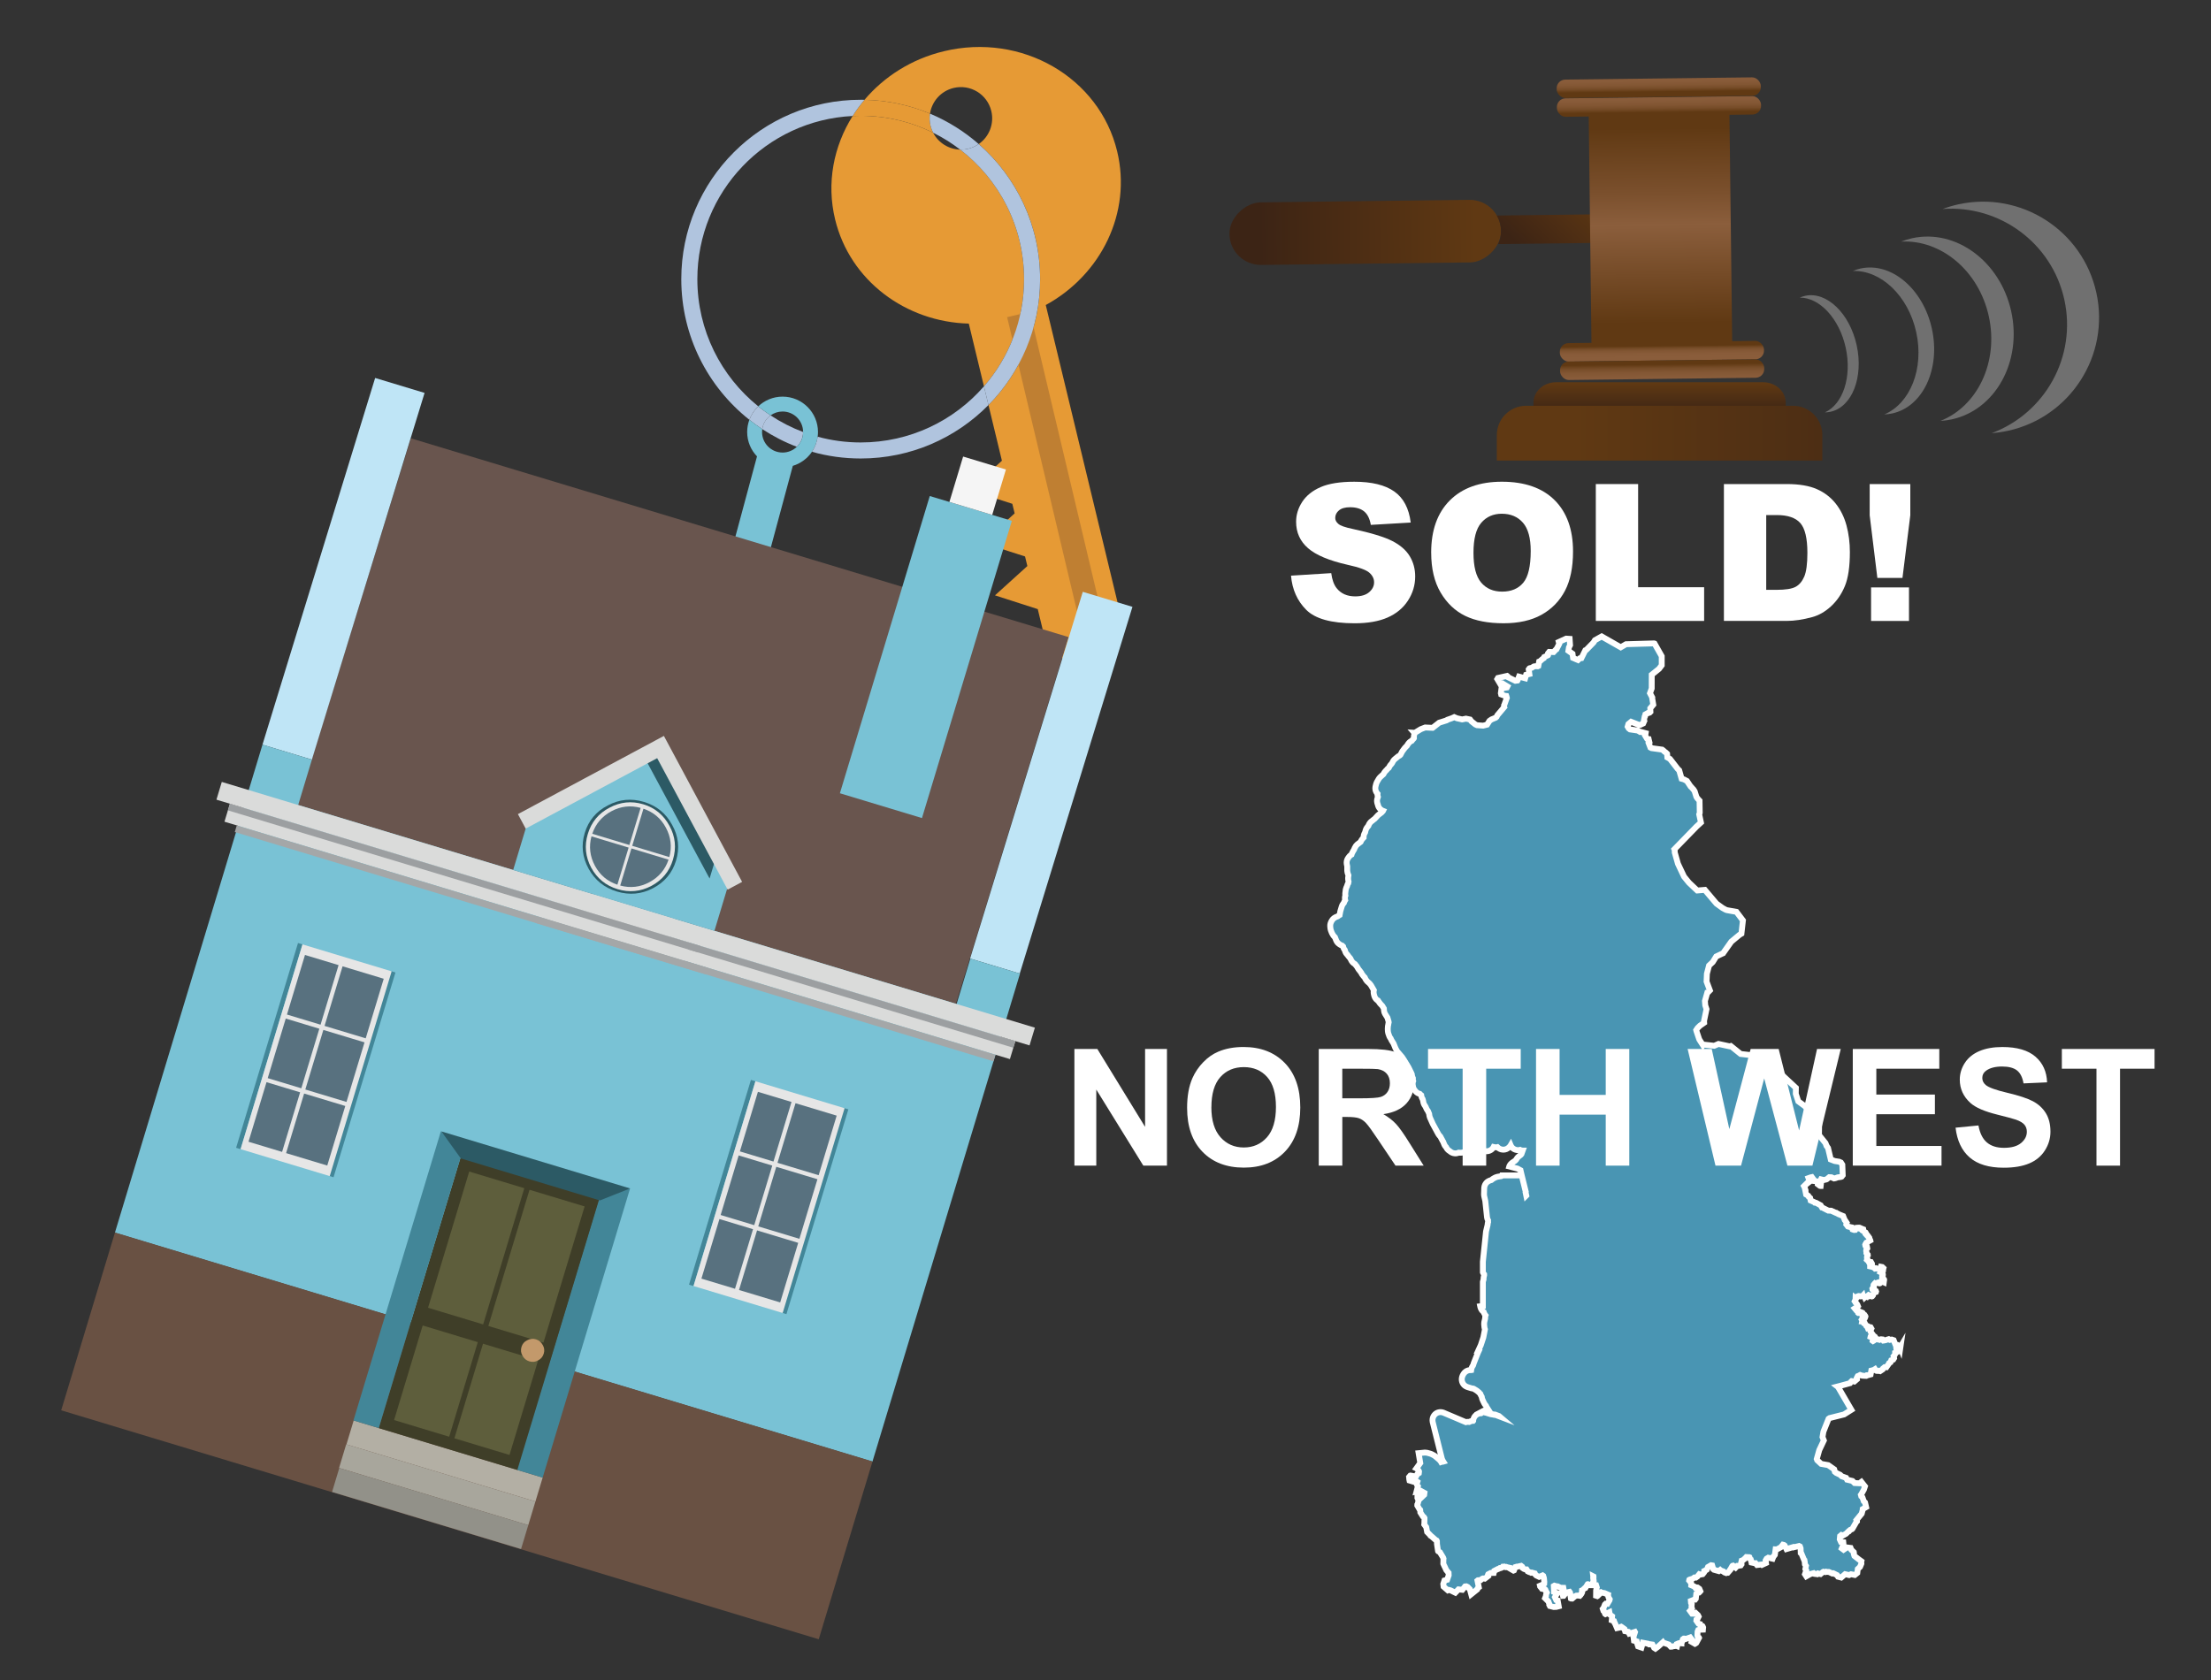 <?xml version="1.0" encoding="UTF-8"?><svg xmlns="http://www.w3.org/2000/svg" width="125" height="95" xmlns:xlink="http://www.w3.org/1999/xlink" viewBox="0 0 125 95"><rect x="0" y="0" width="125" height="95" fill="#333333" stroke="none"/><defs><style>.cls-1{fill:url(#linear-gradient-8);}.cls-1,.cls-2,.cls-3,.cls-4,.cls-5,.cls-6,.cls-7,.cls-8,.cls-9,.cls-10,.cls-11,.cls-12,.cls-13,.cls-14,.cls-15,.cls-16,.cls-17,.cls-18,.cls-19,.cls-20,.cls-21,.cls-22,.cls-23,.cls-24,.cls-25,.cls-26,.cls-27,.cls-28,.cls-29,.cls-30,.cls-31,.cls-32,.cls-33{stroke-width:0px;}.cls-1,.cls-5,.cls-17,.cls-19{fill-rule:evenodd;}.cls-2{fill:url(#linear-gradient);}.cls-3{fill:#58717f;}.cls-4{fill:#bf7f32;}.cls-5{fill:url(#linear-gradient-9);}.cls-6{fill:#3f3e28;}.cls-7{fill:url(#linear-gradient-6);}.cls-8{fill:#e6e6e6;}.cls-34{isolation:isolate;}.cls-35{fill:#4995b3;stroke:#fff;stroke-miterlimit:10;stroke-width:.332px;}.cls-9{fill:#f5f5f5;}.cls-10{fill:url(#linear-gradient-5);}.cls-11{fill:none;}.cls-12{fill:#428698;}.cls-13{fill:#a8a69c;}.cls-14,.cls-17{fill:#fff;}.cls-36{opacity:.3;}.cls-15{fill:#a4a7a8;}.cls-16{fill:#5e5e3c;}.cls-18{fill:url(#linear-gradient-7);}.cls-19{fill:url(#linear-gradient-2);}.cls-20{fill:url(#linear-gradient-3);}.cls-21{fill:#929189;}.cls-22{fill:#bfe5f6;}.cls-23{fill:#b3afa4;}.cls-24{fill:#695143;}.cls-25{fill:#2c5a65;}.cls-26{fill:#e69a35;}.cls-27{fill:#69554e;}.cls-28{fill:#dadbda;}.cls-29{fill:#b0c4de;}.cls-30{fill:url(#linear-gradient-4);}.cls-31{fill:#79c2d5;}.cls-32{fill:#9c9fa1;}.cls-33{fill:#c3996b;}</style><linearGradient id="linear-gradient" x1="-1793.702" y1="-5544.295" x2="-1793.702" y2="-5532.072" gradientTransform="translate(1870.883 5551.148)" gradientUnits="userSpaceOnUse"><stop offset="0" stop-color="#603913"/><stop offset=".791" stop-color="#442814"/><stop offset="1" stop-color="#3c2415"/></linearGradient><linearGradient id="linear-gradient-2" x1="-28.483" y1="-1106.696" x2="-28.483" y2="-1101.404" gradientTransform="translate(-662.25 822.771) rotate(44.312)" xlink:href="#linear-gradient"/><linearGradient id="linear-gradient-3" x1="-1034.91" y1="3039.74" x2="-1034.91" y2="3050.759" gradientTransform="translate(971.525 -3032.469) scale(.848 1)" gradientUnits="userSpaceOnUse"><stop offset="0" stop-color="#603913"/><stop offset=".333" stop-color="#7b502d"/><stop offset=".495" stop-color="#8b5e3c"/><stop offset="1" stop-color="#603913"/></linearGradient><linearGradient id="linear-gradient-4" x1="-1801.744" y1="-5669.312" x2="-1800.264" y2="-5669.312" gradientTransform="translate(-4714.04 1806.643) rotate(90) scale(1 .848)" gradientUnits="userSpaceOnUse"><stop offset="0" stop-color="#8b5e3c"/><stop offset=".513" stop-color="#895c3a"/><stop offset=".712" stop-color="#825633"/><stop offset=".856" stop-color="#764c28"/><stop offset=".974" stop-color="#653d17"/><stop offset="1" stop-color="#603913"/></linearGradient><linearGradient id="linear-gradient-5" x1="-1802.666" y1="-5669.312" x2="-1801.434" y2="-5669.312" gradientTransform="translate(-4714.053 1806.643) rotate(90) scale(1 .848)" xlink:href="#linear-gradient-4"/><linearGradient id="linear-gradient-6" x1="-1786.107" y1="-5669.312" x2="-1787.057" y2="-5669.312" gradientTransform="translate(-4713.874 1806.642) rotate(90) scale(1 .848)" xlink:href="#linear-gradient-4"/><linearGradient id="linear-gradient-7" x1="-1784.518" y1="-5669.312" x2="-1786.01" y2="-5669.312" gradientTransform="translate(-4713.861 1806.642) rotate(90) scale(1 .848)" xlink:href="#linear-gradient-4"/><linearGradient id="linear-gradient-8" x1="93.826" y1="23.419" x2="93.826" y2="21.643" gradientUnits="userSpaceOnUse"><stop offset="0" stop-color="#3c2415"/><stop offset="1" stop-color="#603913"/></linearGradient><linearGradient id="linear-gradient-9" x1="115.343" y1="24.494" x2="89.023" y2="24.494" xlink:href="#linear-gradient-8"/></defs><g id="area"><path class="cls-35" d="m107.438,76.194l-.022-.057-.132-.08-.113.001-.112-.273-.105-.037-.107.018-.027-.021-.037-.018-.098.028-.068.025-.127.026-.01.001-.048-.065-.082-.009-.083.031-.032-.019-.108-.002-.031-.012-.045-.064-.016-.024-.02.009-.087.16-.037.021-.021-.015.016-.127-.053-.057-.08-.034.006-.027.01-.018.117-.073-.133-.181-.004-.039-.005-.008.057-.123-.045-.078-.039-.008-.002-0-.121.047-.034-.081-.004-.032-.051-.016-.039-.077-.054-.035.003-.016-.011-.07-.02-.022-.106-.011.01-.051-.034-.059.035-.053.029-.072.064.029.042-.002.015-.008.024-.066.002-.009-.001-.003-.011-.024-.037-.052-.019-.002-.048.009-.008-.074-.006-.009-.044-.007-.014.004-.008-.061-.048-.021-.023.004-.03-.018-.025-0-.05.06-.02.002h-.009l-.017-.014-.022-.088.001-.005.018-.041-.033-.029-.057.015h-.014l-.08-.098.114-.075.029-.007.039-.042-.037-.091-.072-.099-.029-.019-.023-.04-.004-.01-.018-.024.044-.096.003-.082.012.009.023-.021.028-.008.008-.015.033-.028.013-.033.001-.001.009-.002.001-.001.043-.016h.002l.018.002.001.001.019.001.006.002.03.013.026.002.009-.006h.038l.021-.007.011.004.037-.004-.001-.006.021-.022.002.008.019.021-.001.006.062.005.006.008.021.048.016-.015.073-.025.028.011.023-.034.008-.005.002-.003.07-.059.002.001.032.009.008.018.023.036.081-.013.008.013.03.012.016-.006.014-.017h0l.028-.035.001-.029.021-.052.033-.033h0l.008-.013.032-.035.075-.028.01-.03-.008-.024-.071-.031-.008-.001-.007-.036-.056-.022-.028.005-.025-.014-.002-.024-.004-.015.022-.038.012-.014.036-.051-.006-.018.006-.028-.006-.054.004-.01.064-.079.009-.009.005.003.084-.008.002-.002.076-.037.035-.007.04.015.035.036.006-.001.042-.037.028-.012.016-.018.048-.021.035.006.052.024.013-.098-.001-.008.008-.035-.002-.011-.021-.03-.001-.001-.083-.035-.005-.005.002-.009-.002-.014.001-.096-.001-.003.011-.024.027-.029.003-.025-.004-.035-.003-.005-.007-.036-.001-.006-.084-.045.101-.109-.011-.049.027-.028.014-.06-.07-.066-.077-.015-.029.088-.004.021-.055.04-.13-.045-.045-.019-.022.008-.034.011-.007.001-.023-.025-.115-.067-.144-.033v-.001s.103-.127.103-.127v-.026l-.055-.094-.05-.004-.055.034-.033-.059v-.001s-.032-.065-.032-.065l-.044-.013-.003-.002-.005-.004-.001-.001-.002-.002.016-.041-.009-.052.001-.004-.007-.019.008-.04-.001-.001-.001-.003.001-.004-.004-.021.009-.025-.002-.01.01-.029.025-.026-.003-.027-.069-.082.007-.025-.023-.065-0-.001-.004-.058.009-.043.013-.027.039-.051-.005-.029v-.011s-.003-.007-.003-.007l-.003-.011-.006-.047-.002-.006-.083-.032-.001-.002.001-.042.009-.003.003-.015-.017-.021.001-.003.016-.018.018-.006.01-.011.008-.056.005-.005.029-.006.009-.011.157-.103.017-.001.009-.005-.003-.012-.029-.057-.022-.058-.001-.018-.04-.059-.014-.004h-.001l-.01-.004-.005-.006-.029-.058-.033-.005-.061-.069.015-.035-.027-.057-.002-.003-.01-.004-.144-.095.017-.082-.001-.006-.06-.023-.041-.009-.018-.018-.069-.029-.042.027-.065-.038-.06.005-.012.004-.003-0-.078.115-.064.006-.059-.018-.035-.013-.037-.114-.057-.011-.006.001-.006-.003-.153-.039-.084-.109.01-.021-.012-.054.014-.03-.101-.148-.009-.006-.089-.222-.263-.108-.026-.02-.036-.013-.069-.045-.001-0-.022.002-.259-.118-.164-.005-.338-.172-.017-.003-.074-.124-.257-.141-.074-.008-.037-.034-.2-.088-.029-.146-.073-.064-.004-.002-.029-.058-.121-.071-.051-.251.009-.012-.052-.159-.027-.049.159-.156.015.007.02-.019.011 0.0.123-.096-.072-.192.117-.042.071-.015.107.146.021.058-.002.017.14.017.086.023-.015.142.121.092.038.008h.003l.021-.175-.059-.096.056-.106.159.04.138-.033.027-.011.144-.118.121.006.147.066.077-.014.13-.047.177-.023.043-.015.066-.084-.023-.596-.08-.123-.096-.044-.252-.039-.225-.086-.154-.651-.086-.12v-.015s-.031-.066-.031-.066l-.025-.071-.37-.458.012-1.073-.48-.357-.165-.043-.186-.178-.351-.258-.142-.426.006-.337-.811-.753-.434-.076-.122-.154-.183-.513-.756-.455-.138.049-.042.029-.145.013-.492-.055-.558-.45-.068.018-.627-.135-.241.104-.569-.063-.075.009-.003.005-.183-.286-.021-.039-.154-.459-.013-.054.081-.121.131-.129.237-.165-.007-.103.14-.668-.071-.213-.019-.246.133-.467.02-.002.128-.131-.188-.5.019-.441.121-.463.209-.196.196-.317.383-.182.007-.002.462-.654.469-.389.105-.063.085-.749-.366-.485-.542-.096-.072-.027-.173-.095-.343-.248-.657-.777-.429.036-.469-.444-.278-.341-.345-.727-.181-.639-.003-.146-.016-.035,1.204-1.237.015-.019.281-.257-.098-.46.022-.06.008-.033-.011-.682-.043-.044-.081-.091-.054-.083-.098-.312-.065-.101-.006-.004-.144-.162-.015-.007-.207-.311-.175-.091-.126-.034-.136-.474-.083-.08-.438-.566-.149-.085-.015-.208-.07-.068-.065-.045-.069-.065-.009-.007-.065-.049-.601-.083-.063-.032-.1-.258.011-.014.032-.031-.044-.178-.085-.011-.001-.001-.114-.19.018-.046.013-.086-.303-.08-.017.006-.121-.073-.443-.065-.074-.058-.059-.1.043-.146.153-.127.453.179.053-.002.176-.083.056-.129-.018-.023.047-.242.023-.024.017-.095.132-.074.022.004.087-.03.044-.045-.009-.2.169-.203-.06-.367.004-.038-.13-.247.098-.266.002-.777.411-.332.153-.202v-.511s-.406-.718-.406-.718l-.028-.009-1.583.046-.3.175-1.079-.614-.381.214-.078.126-.406.417-.058.025-.222.445-.089.009-.105.099-.276-.119-.033-.239-.232-.166.03-.19.064-.129-.024-.355-.193-.013-.422.192.027.107-.143.274h-.001l-.177.188-.247-.01-.065.081v.104l-.002.003-.212.1-.025.066-.071.043-.145.129-.048.019-.047.253-.034.016-.129-.006-.09.015-.116.074-.118.026-.014.008-.042.057.037.262-.183.045-.055.195-.346-.093-.081.21-.007.011-.119.016-.423-.207-.015-.043-.032-.026-.513.114-.037.063.168.284.114-.04.287.175-.029.057-.304.047-.036.277.017.07.214.078.077.009.008.023.021.085-.143.397-.013.023-.006.071.013.033-.229.273-.017.019h0l-.142.17-.04.084-.033.028-.021.023-.236.098-.113.079-.138.217-.222.056-.347-.026-.093-.043-.223-.178-.076-.101-.23-.049-.212.043-.006.001-.301-.067-.144-.063-.113.052-.027.011-.249.087-.051.03-.005.007-.406.128-.372.291h-.001l-.419-.02-.174.067-.076.03-.335.204-.031-.002.006.007.021.022-.019.038-.023.08-.008.079-0.0.042.003.033-.009.02-.068.073-.021.025-.024.035-.037.017-.056.036-.053.046-.043.051-.021.028-.063.101-.091.093-.01.011-.019.022-.01.012-.114.152-.011.015-.019.03-.009.016-.084.16-.039.038-.064.037-.033.022-.183.15-.023.022-.041.044-.036.052-.028.053-.013.029-0.0 0-.049.072-.015.013-.038.042-.031.043-.015.024-.051.095h0l-.026.02-.059.054-.041.054-.021.018-.031.03-.053.063-.025.036-.034.06-.012.024-.178.162-.025.026-.043.053-.021.03-.099.17-.004.008-.014.029-.023.058-.01.032-.031.125-.006.036-.006.069.005.072.016.067.028.067.036.059.041.049-.002.014.002.075.014.071.006.016-.009.031-.001.009-.015.036-.017.064-.008.062.002.066.011.062.008.032.016.05.011.025.003.019.018.062.025.056.035.055.04.047.049.043.052.035.028.016.023.011.018.007-.004.008-.067.077-.174.134-.015.012-.027.024-.013.013-.174.187-.097.072-.033.03-.007.008-.018.011-.048.037-.044.045-.036.048-.017.026-.017.03-.014.03-.022.058-.03.031-.061.081-.027.046-.021.047-.01.027-.016.052-.007.028-.008.045-.009.021-.011.014-.033.063-.024.071-.011.07h0l0.0.066-.072.077-.025.032-.042.063-.032.072-.171.129-.015.013-.013.012-.05.052-.043.063-.014.03-.031.051-.026.065-.005.021-.015.019-.018.028-.074.134-.018.041-.02.061-.048.029-.052.044-.047.054-.023.038-.024.029-.034.056-.026.064-.016.064-.006.069.004.066.005.034.025.119-.001.232h0l.003.04.013.075.01.039.043.121-.016.117-.002.038.002.072.004.038.018.089-.007.023-.008.043-.001.014-.001.001-.035.065-.025.073-.003.018-.001.003-.004.016-.001.002-.018.032-.003.006-.019.043-.027.083-.01.045-.021.178-.002.026v.05l.002.026.004.035-.002.003-.017.066-.007.071.004.067.012.057-.002.003-.022.035-.036.071-.016.053-.024.025-.039.054-.018.03-.009.019-.008.018-.014.036-.007.019-.073.24-.003.013-.006.024-.003.013-.035.189-.011.006-.069.045-.029.023-.106.043-.038.02-.068.043-.062.057-.048.064-.022.036-.031.062-.013.03-.02.059-.012.064-.003.062.001.033.01.105.005.032.014.059.009.03.047.122.008.018.017.034.01.018.046.077.019.027.04.049.039.037.025.061.045.114.015.032.033.057.044.054.049.045.028.022.049.033.027.016.052.026.047.017.052.054.006.031.027.072.031.053.006.01.027.033.002.006.007.037.024.069.033.061.044.058.041.039.018.03.019.027.123.149.05.103.02.033.043.06.055.055.06.043.023.011.019.018.015.023.02.025.007.011.033.038.013.015.002.002.099.164.025.035.039.044.008.011.005.006.005.009.045.06 0.0 0.0.018.025.011.015.001.001.009.02.035.064.047.061.012.011.015.023.036.042.02.021.022.02.043.09.024.039.052.07.031.034.127.114.081.104.158.276-.01.05-.003.069.007.065.006.034.023.091.011.033v.001s.026.061.026.061l.037.06.043.051.053.046.049.031.001.002-.002.001.004.007.013.017.007.013.002.002.002-.001.011.015-.001.001.006.007.002.003.041.062.025.031.122.13.092.152.005.094.004.03.01.055.018.057.024.051.014.026.126.2.067.23.004.037-.011.042-.006.031-.008.059v.001l-.004.014-.005.022-.007.042-.003.022-.007.104-.001.013-0.0.025 0.0.013.005.104.004.035.013.066.009.034.054.149.012.027.025.049.033.048.008.009.034.074.007.013.013.025.008.013.103.165.107.265.024.045.011.016.012.032.039.065.024.033.263.306.111.168.039.065.223.371.155.315.024.061.004.048.018.071.012.037.025.058-.001.006-0.0.065.01.068.007.022-.004.01-.019.073-.006.071.005.075.008.033.001.02.013.067.024.068.033.06.044.057.003.003.013.02.047.053.051.043.06.037.057.024.005.002.039.01.045.047.037.029.01.066.022.069.034.067.014.019v0l.018.065.007.019.001.015.009.038.01.061.021.066.029.059.039.056h0l.034.061.006.008.041.095.015.028.031.051.018.026.023.029.007.02.059.139.012.09.007.034.018.063.012.033.149.328.004.008.007.015.004.008.305.56.017.026.034.047.02.024.042.043.072.138.021.032.008.022.024.048.035.053.06.15.015.031.033.057.043.054.014.013.001.001.033.06.019.03.014.018.025.028.052.049.062.042.003.002.001.001.028.023.056.039.064.031.065.02.071.011.068-0.0.071-.011.065-.021.016-.008.074.006h.038l.071-.006.037-.006.164-.04.044-.015.08-.038.04-.024.107-.079.025-.021.044-.044.006-.007.059.005.04-.003.035-.003.07-.017.07-.029.061-.038.057-.05.008-.009.007.022.025.063.036.061.043.052.053.048.057.037.065.029.065.018.071.009.068-.002.07-.013.064-.022.063-.033.054-.04.05-.051.04-.055.013-.026.067.015.073.004.07-.006.007-.002.024.022.008.007.048.037.066.036.067.024.074.013.071.002.075-.011.068-.021.067-.034.058-.042.029-.025.027-.027.023-.027.039-.053.003-.005.011.026.037.06.048.056.054.045.064.038.065.026.072.017.07.005.074-.007.033-.009.009.005.065.022.071.012h.007l-.072.2-.045.051-.112.087-.021.019-.038.037-.035.044-.028.045-.013.025v0s-.07.072-.07.072l-.155.104-.031.024-.054.051-.047.062-.034.066-.004.014.47.121.165.09.009.04.047.199.204.828h0l.037.149-.009.029.039.187-.001.001-.039-.187.008-.029-.228-.924h-1.122l-.017.031-.008.003-.018.011-.021.002-.178.03-.038.01-.071.025-.036.016-.098.054-.029.019-.053.04-.025.022-.085.027-.034.014-.061.031-.059.042-.049.048-.043.058-.033.061-.024.068-.013.068-.004.036-.011.347.001.031.006.058.005.03.06.261.069.653.028.263.006.034.016.064.027.064.011.019-.002.04.002.044.002.012-.011.036-.01.05-.007.078-.025.104-.058.24-.003.015-.005.03-.002.016-.046.449-.089.851-.039.376v.599l.009.023.04.066.021.024.002.045-.022.098-.005.028-.006.054-.001.029.001.034-.031.105-.008.036v1.363l-.15.017.007.034.01.036.024.065.035.064.043.055.053.05.025.017.019.058.035.067.021.033.029.037-.004.011-.013.057-.005.055-.001.029.001.019-.045.188-.006.038-.005.072 0.0.038.013.154.006.035.015.065.01.026-.09.458-.142.431-.166.364.03.006-.032.069-.002.005-.004.01-.002.005-.213.537-.004.01-.007.019-.003.01-.025.084-.002.002-.021.048-.017.022-.033.061-.015.034-.007.021-.008.03-.012.058-.003.021-.012.002-.01-.002-.08.003-.074.016-.075.03-.065.041-.06.054-.048.06-.022.034-.032.06-.014.032-.022.062-.014.068-.004.066.006.069.015.064.026.064.033.057.043.054.048.044.057.039.059.028.032.013.204.064.019.005.036.008.019.003.056.008.029.013.17.104.086.071.037.03.043.05.021.022.013.012.017.047.015.033.008.015.039.071.011.07.023.072.029.058.014.037.068.137.023.038.05.066.022.024.017.038.007.015.015.028.009.015.079.123-.032.003-.064.011-.033.008-.119.039-.038.016-.06.032.069.018.019.005.109.024.086.027.172.053.157.026.04.009.01.003.061.003.005 0.0.225.086.025.021-.223-.085-.005-0-.06-.003-.01-.003-.04-.009-.156-.026-.171-.053-.085-.027-.108-.023-.019-.006-.068-.018-.009.005-.034.023-.025.019-.027.025-.001.001h-.002l-.071.007-.073.019-.065.029-.063.042-.023.021-.03.028-.046.06-.034.064-.025.072-.012.072v.01s-.005.006-.005.006l-.049.002-.072.017-.003.001-.069.029-.018.012-.01.004-.065-.007-.072.005-.029.007-.008.001-.013.004-1.262-.535-.035-.012-.067-.016-.073-.006-.069.006-.008.002-.063.015-.064.027-.062.039-.052.046-.047.057-.036.06-.027.068-.015.069-.005.074.006.07.006.037.516,2.062.017.046.041.084.024.038-.01.003-.005-0-.08.011-.027.009h-0l-.004-.007-.024-.035-.051-.062-.029-.03-.037-.032-.184-.156-.02-.015-.039-.027-.021-.013-.11-.058-.022-.01-.043-.018-.023-.008-.172-.048-.041-.007-.079-.007-.042 0-.333.032.093.557-.217.302.036.018.063.084.005.012.023.017.02.044 0.0.011-.011.088-.086.053-.035.058-.024.046-.064.027-.002.001-.017.01-.101-.037-.144-.025-.012.003-.067.081.013.139.013.059.198.059.11-.082.134.095-.038.124.044.104.024.027-.076.296.224-.047.224.123-.014.105-.022.021.001-.005-.044.01-.046.01-.048.006-.03.018-.193.016-.002.103.065.142-.039.158-.018.054-.013.021-.002.054.13.224.033.023.002.004.007.138.146.231.046.026.043.065 0.0.026-.008.307-.002.003-.003.026.11.149.052.275.187.19.007.023.066.043.219.194.055.03.019.039.004.167.06.394.003.005.006.007.097.054.184.307.019.056-.005.025-.006.261.062.139.011.019.004.003.091.199.12.145.011.011.006.138-.089.254-.152.039-.065.197.018.153.242.21.066-.024.088.025.266.13.18-.187.218.025.156-.192.069-.006.073.036.126.131.076.28.336-.27.01-.034.034-.045.051-.041-.076-.377.029-.023.149-.009.012-.011.072-.061.046-.021.012-.003.093.015.194-.149-.011-.076.011-.023.144-.075.169-.002.029-.116.165-.086.002.001.09-.035.059-.041h.059l.076-.036.033-.041.083-.005.037.026.05.009.038-.013.056.02.123.027.004.036.212.122.028-.012.074-.186.076-.023.021.004.232-.051.061.048.024.074.082.055.067.021.071.003.065.106.028.012.002.002.06.03.001.001.08.024.026.015 0.0 0h0l.043-.01.166.046.007.015.023.052.052.051.161.077.197-.082.034.024.039.123.022.221-.006.101-.071.043-.167.073.007.03.002.013.095.114.01.015.128.024.014-.005.004 0.0.009.002.025.025.011.007.006.012.002.004.003.016-.001.003.013.038.053.076.006.013-.02.034-.026.108-.001.018-.001.029-.051.126.187.187.051.136-.002.051.037.071.218.055.146-.006.004-.001.13-.034-.059-.331-.082-.025-.072-.16.122-.202.004-.022-.174-.067-.015-.338.035-.02.18.05.016-.005.148.073.159.004.013.071-.035.141-.049.038.05.204.036-.002.145-.193.033-.002.011.003.145-.033.03.042.049.333.009.004.064.002.145-.122.003-.004.087-.042.119-.002.073.013.018-.021.028-.024.028-.056.024-.018.036-.073-.011-.102.001-.006.021-.006.171-.158.015.001.119-.193.006-.002h.002l.05.018.046.027.05.007.093-.023.005-.004.071-.206.003-.003-.002-.055-.016-.115.007-.073-.002-.016.012.006.004.044-.008.073.017.116.002.055-.003.002-.072.208.211.004.037.113-.019.043v.006s.01.078.01.078l-.028.048-.004.301.069.023.013-.008.212-.204.029.016.151.022.206.09-.004.026.026.121.07.115-.012.055-.118.2-.094-.006-.05.049-.074.191-.044.053.033.1.028.014.072.168.019.013.222-.105.024.131.129.094-.019.228.127.045.033.104.018.018.119.277.176-.036.038-.035.021-.007.016.01.016.01.155.111.035.121.178.036.058.105.316-.099.007.013-.086.266.006.021.023.195.152.041.009.057.072.225.189.065.078-.272.3.057.053.037.021 0.0.044-.009.124.018.097.185.073.047.14-.104.281-.254.01.014.322.111.11.117.015-.003.04.009.034-.008.101-.027.026.003.107-.017.039.016.013-.051-.007-.075.078-.034.035-.006.005-.002.12.01 0-.001.003-.009.009-.008.07-.212.055-.04.016-.001.05.009.027.021.265-.093.101.132-.024.116.194.112.026-.014.048-.034.155-.289-.003-.007-.061-.034-.027-.091.01-.218.019-.052.017-.039.048-.016.218-.007.011-.122-.028-.067-.006-.008-.112-.02-.024-.092-.031-.006-.003-.002-.028-.005-.027-.012-.07-.096-.034-.053-.019-.025.006-.054.05-.027.074-.148-.04-.08-.135-.127-.021.01-.046.036-.13-.003-.117-.161.098-.111.012-.019-.01-.032-.016-.078.012-.135-.015-.02-.023-.052-.01-.112.197-.079.042.002.04-.05.029-.279.052-.041.053-.02.048-.007.066-.065.01-.013-.056-.132-.105-.077-.04-.006-.081.021-.026-.038-.057-.042-.001-.002-.151-.062.002-.1-.028-.057-.09-.109.008-.04.017-.012.174-.05.098-.07.084.006.093-.068.001-.002.099-.123.071.021.117-.021.074-.088.011-.021.012-.018-.004-.029-0-.027.14-.07.014-.026.054-.125.002-.001h0l.172-.101.064.011.063.213.057.029.005.01.248.07.078-.062.018.017.164.063.011.018.056.04.09.033.025-.011.002-.002.063-.002.138-.156.001-.021.042-.043.003-.03.075-.133.013-.013.027-.007.145.113.095-.1h.027l.003.002.166-.029.037-.055.007-.009-.003-.095-.011-.019.022-.092.067-.023.092-.07.021-.025.016-.004.068-.081.173.009.004.002.021.072.043.054.011.006.039.168.231.046.004-.001.077.095.238-.028h0l.029-.003.022.019.03-.014h0l.189-.086-.019-.151.057-.098.088-.053.248.057.05-.129.017-.011.06-.077.043-.312.068.004.231-.125.112-.142.059.014.043.03.1.203.383-.113.017.015.314-.076.049.026.037.105.008.263.034.023.157.376.018.013.019.111.008.117.061.092-.035.175.05.085-.074.209.077.118.203-.113.004-.009.211-.055.051.041.147.018.045-.043.141.034.144-.119.024-.011.107.019.04-.019.024.008.136.004.186.086.037-.013.02-.002.216.106.059.092.179.046.22-.19.225.052.108-.048.213.041.143-.113.027-.224.127-.119.077-.184-.007-.091.009-.045-.155-.112-.24-.187-.033-.105.007-.051-.01-.061-.14-.132-.041-.106-.207-.028-.19.131-.1-.074.096-.229-.012-.124-.132-.016-.067-.146.018-.183.072-.061.08.031.182-.1.157-.151.021-.002.002-0.0.058-.067.1-.041.026-.024.219-.381.038-.039v-.002s-.029-.07-.029-.07l.296-.362.059-.223 0-.034.191-.111-.061-.262-.072-.073-.074-.215-.047-.045-.02-.017-.022-.083.032-.045.138-.256.001-.001.058-.176-.202-.255-.108.079-.275-.013-.121-.118-.304-.072-.054-.104-.248-.088-.091-.086-.221-.106-.078-.064-.034-.136-.342-.24-.397-.07-.224-.209-.025-.067.143-.506.258-.544-.076-.192.052-.304.291-.728.057-.04.818-.206.414-.261-.748-1.282-.031-.031-.005-.004.182-.047.176-.048h0l.103-.028h0l.086-.024h0l.059-.016h0l.104-.029.059-.084.035-.032.146.026.149-.128-.011-.071.055-.107.066-.027.037-.013.021-.019.014-.007.113.039.105.008.117.004.039-.033.041.003h0l.175-.051.03-.161.004-.022h0l.006-.035.101-.024.056-.024.052-.033.052.078.021.014.021.006.101.005.038-.014.056.021.144-.097.015-.045.092-.077.1.003.166-.233.003-.011.068-.039.04-.111.111-.039.051-.082-.01-.062-.016-.048.058-.069.019-.036.007-.045 0-.043.095-.033.004-.002-.022-.155.17-.052.054-.09Z"/></g><g id="house_hammer"><path class="cls-26" d="m52.756,7.505c-.064-.124-.114-.257-.148-.398-.056-.23-.063-.461-.029-.681-1.143-.479-2.393-.755-3.703-.782-.246.291-.47.597-.671.916.151-.007.303-.011.456-.011,1.471,0,2.862.344,4.096.956Z"/><path class="cls-29" d="m48.66,5.641c-5.602,0-10.143,4.541-10.143,10.143,0,3.224,1.504,6.096,3.849,7.954.107-.292.281-.551.502-.761-2.1-1.693-3.443-4.286-3.443-7.193,0-4.948,3.891-8.987,8.78-9.225.201-.319.425-.625.671-.916-.071-.002-.143-.003-.215-.003Z"/><path class="cls-26" d="m59.12,17.25c3.129-1.708,4.876-5.223,4.039-8.694-1.011-4.187-5.4-6.72-9.803-5.657-1.83.442-3.373,1.435-4.481,2.745,1.311.027,2.56.303,3.703.782.105-.688.614-1.278,1.333-1.452.949-.229,1.904.355,2.133,1.304.176.73-.129,1.464-.711,1.867,2.127,1.859,3.471,4.592,3.471,7.639,0,2.775-1.115,5.289-2.92,7.12l.76,3.149-.695.629-1.136,1.029,1.459.469.96.309.131.542-.695.629-1.136,1.029,1.459.469.96.309.131.542-.695.629-1.136,1.029,1.459.469.96.309.488,2.021,2.888,2.433,1.461-3.483-4.385-18.168Z"/><path class="cls-26" d="m54.285,8.46c-.643-.014-1.233-.382-1.529-.955-1.234-.612-2.625-.956-4.096-.956-.153,0-.305.004-.456.011-1.074,1.706-1.489,3.784-.991,5.845.838,3.47,3.996,5.802,7.559,5.894l.856,3.547c1.413-1.622,2.268-3.742,2.268-6.062,0-2.984-1.415-5.636-3.61-7.325Z"/><path class="cls-11" d="m44.243,23.27c-.253,0-.487.081-.678.219.572.379,1.188.695,1.839.941-0-.641-.52-1.16-1.161-1.16Z"/><path class="cls-11" d="m46.244,24.43c0,.09-.006.179-.018.266.775.211,1.591.325,2.433.325,5.101,0,9.236-4.135,9.236-9.236s-4.135-9.236-9.236-9.236-9.236,4.135-9.236,9.236c0,2.907,1.344,5.5,3.443,7.193.359-.34.843-.549,1.376-.549,1.105,0,2.001.896,2.001,2.001Z"/><path class="cls-29" d="m43.094,24.265c.609.4,1.263.737,1.954 1.0.219-.211.355-.507.355-.835,0-0,0-.001,0-.001-.651-.245-1.267-.562-1.839-.941-.25.18-.425.458-.47.777Z"/><path class="cls-29" d="m43.565,23.489c-.241-.16-.473-.33-.698-.511-.221.21-.395.469-.502.761.235.186.478.362.73.527.045-.319.221-.597.47-.777Z"/><path class="cls-31" d="m44.243,22.429c-.533,0-1.017.209-1.376.549.224.181.457.351.698.511.191-.138.425-.219.678-.219.641,0,1.16.519,1.161,1.16v.001c0,.328-.136.624-.355.835-.209.201-.492.325-.805.325-.641,0-1.161-.52-1.161-1.161,0-.056.004-.111.012-.165-.251-.165-.495-.341-.73-.527-.079.216-.123.449-.123.692,0,.535.213,1.019.556,1.378l-1.553,5.767,2.022.541,1.555-5.773c.446-.135.827-.417,1.081-.794.169-.25.282-.54.324-.853.011-.087.018-.175.018-.266,0-1.105-.896-2.001-2.001-2.001Z"/><path class="cls-4" d="m61.932,35.301l-.358.085c-.256.061-.513-.098-.574-.354l-4.062-17.098,1.286-.305,4.062,17.098c.061.256-.098.513-.354.574Z"/><path class="cls-11" d="m56.043,6.278c-.229-.949-1.184-1.532-2.133-1.304-.719.173-1.227.763-1.333,1.452,1.012.424,1.94,1.008,2.754,1.719.582-.404.887-1.137.711-1.867Z"/><path class="cls-11" d="m54.285,8.46c-.475-.366-.987-.686-1.529-.955.296.573.886.94,1.529.955Z"/><path class="cls-29" d="m52.607,7.107c.034.141.085.274.148.398.542.269,1.054.589,1.529.955.15.003.302-.012.455-.049.219-.053.418-.145.592-.266-.814-.712-1.742-1.295-2.754-1.719-.034.221-.026.451.029.681Z"/><path class="cls-29" d="m48.66,25.02c-.842,0-1.658-.113-2.433-.325-.042.313-.155.603-.323.853.877.247,1.801.379,2.757.379,2.827,0,5.384-1.157,7.223-3.023l-.256-1.058c-1.693,1.945-4.187,3.174-6.968,3.174Z"/><path class="cls-29" d="m55.332,8.145c-.174.121-.373.213-.592.266-.152.037-.305.052-.455.049,2.195,1.688,3.61,4.341,3.61,7.325,0,2.32-.856,4.44-2.268,6.062l.256,1.058c1.805-1.831,2.92-4.346,2.92-7.12,0-3.047-1.344-5.78-3.471-7.639Z"/><g id="Symbol_9_0_Layer2_0_MEMBER_8_MEMBER_0_FILL"><path class="cls-27" d="m23.228,24.785l-6.411,20.725,37.225,11.253,6.371-20.737-37.185-11.241Z"/></g><g id="Symbol_9_0_Layer2_0_MEMBER_8_MEMBER_1_FILL"><path class="cls-22" d="m24.004,22.218l-2.795-.845-6.371,20.737,2.795.845,6.371-20.737Z"/></g><g id="Symbol_9_0_Layer2_0_MEMBER_8_MEMBER_2_FILL"><path class="cls-22" d="m61.216,33.466l-6.371,20.737,2.808.849,6.371-20.737-2.808-.849Z"/></g><g id="Symbol_9_0_Layer2_0_MEMBER_8_MEMBER_3_FILL"><path class="cls-31" d="m57.667,55.056l-2.808-.849-.776,2.567-37.225-11.253.776-2.567-2.795-.845-8.343,27.598,42.828,12.946,8.343-27.598Z"/></g><g id="Symbol_9_0_Layer2_0_MEMBER_8_MEMBER_4_FILL"><path class="cls-24" d="m6.5,69.695l-3.04,10.055,42.828,12.946,3.04-10.055-42.828-12.946Z"/></g><g id="Symbol_9_0_Layer2_0_MEMBER_8_MEMBER_5_FILL"><path class="cls-31" d="m52.124,46.26l5.081-16.808-4.64-1.403-5.081,16.808,4.64,1.403Z"/></g><g id="Symbol_9_0_Layer2_0_MEMBER_8_MEMBER_6_FILL"><path class="cls-9" d="m56.871,26.549l-2.42-.732-.776,2.567,2.42.732.776-2.567Z"/></g><g id="Symbol_9_0_Layer2_0_MEMBER_8_MEMBER_7_MEMBER_0_FILL"><path class="cls-12" d="m47.962,62.732l-.254-.077-3.5,11.579.254.077,3.5-11.579Z"/></g><g id="Symbol_9_0_Layer2_0_MEMBER_8_MEMBER_7_MEMBER_1_FILL"><path class="cls-12" d="m42.708,61.143l-.254-.077-3.5,11.579.254.077,3.5-11.579Z"/></g><g id="Symbol_9_0_Layer2_0_MEMBER_8_MEMBER_7_MEMBER_2_FILL"><path class="cls-8" d="m42.708,61.143l-3.5,11.579,5.041,1.524,3.5-11.579-5.041-1.524Z"/></g><g id="Symbol_9_0_Layer2_0_MEMBER_8_MEMBER_7_MEMBER_3_FILL"><path class="cls-3" d="m42.8,69.577l-1.019,3.369,2.327.703,1.019-3.369-2.327-.703m3.483-3.121l1.019-3.369-2.327-.703-1.019,3.369,2.327.703m-.069.227l-2.327-.703-1.019,3.369,2.327.703,1.019-3.369m-4.453-1.346l-1.019,3.369,1.899.574,1.019-3.369-1.899-.574m-1.087,3.597l-1.019,3.369,1.899.574,1.019-3.369-1.899-.574m2.175-7.194l-1.019,3.369,1.899.574,1.019-3.369-1.899-.574Z"/></g><g id="Symbol_9_0_Layer2_0_MEMBER_8_MEMBER_8_MEMBER_0_FILL"><path class="cls-12" d="m22.357,54.992l-.254-.077-3.5,11.579.254.077,3.5-11.579Z"/></g><g id="Symbol_9_0_Layer2_0_MEMBER_8_MEMBER_8_MEMBER_1_FILL"><path class="cls-12" d="m17.102,53.403l-.254-.077-3.5,11.579.254.077,3.5-11.579Z"/></g><g id="Symbol_9_0_Layer2_0_MEMBER_8_MEMBER_8_MEMBER_2_FILL"><path class="cls-8" d="m18.642,66.506l3.5-11.579-5.041-1.524-3.5,11.579,5.041,1.524Z"/></g><g id="Symbol_9_0_Layer2_0_MEMBER_8_MEMBER_8_MEMBER_3_FILL"><path class="cls-3" d="m15.068,61.194l-1.019,3.369,1.899.574,1.019-3.369-1.899-.574m4.453,1.346l-2.327-.703-1.019,3.369,2.327.703,1.019-3.369m-1.398-4.596l1.019-3.369-1.899-.574-1.019,3.369,1.899.574m-.069.227l-1.899-.574-1.019,3.369,1.899.574,1.019-3.369m2.554.772l-2.327-.703-1.019,3.369,2.327.703,1.019-3.369m1.087-3.597l-2.327-.703-1.019,3.369,2.327.703,1.019-3.369Z"/></g><g id="Symbol_9_0_Layer2_0_MEMBER_8_MEMBER_9_FILL"><path class="cls-23" d="m30.271,84.906l.408-1.351-10.684-3.229-.408,1.351,10.684,3.229Z"/></g><g id="Symbol_9_0_Layer2_0_MEMBER_8_MEMBER_10_FILL"><path class="cls-13" d="m29.866,86.243l.404-1.337-10.697-3.234-.404,1.337,10.697,3.234Z"/></g><g id="Symbol_9_0_Layer2_0_MEMBER_8_MEMBER_11_FILL"><path class="cls-21" d="m29.458,87.594l.408-1.351-10.684-3.229-.408,1.351,10.684,3.229Z"/></g><g id="Symbol_9_0_Layer2_0_MEMBER_8_MEMBER_12_MEMBER_0_FILL"><path class="cls-6" d="m34.008,67.474l-7.862-2.377-4.733,15.658,7.862,2.377,4.733-15.658Z"/></g><g id="Symbol_9_0_Layer2_0_MEMBER_8_MEMBER_12_MEMBER_1_MEMBER_0_FILL"><path class="cls-16" d="m27.315,74.892l2.328-7.702-3.115-.942-2.328,7.702,3.115.942Z"/></g><g id="Symbol_9_0_Layer2_0_MEMBER_8_MEMBER_12_MEMBER_1_MEMBER_1_FILL"><path class="cls-16" d="m29.937,67.279l-2.328,7.702,3.115.942,2.328-7.702-3.115-.942Z"/></g><g id="Symbol_9_0_Layer2_0_MEMBER_8_MEMBER_12_MEMBER_2_MEMBER_0_FILL"><path class="cls-16" d="m25.395,81.243l1.617-5.348-3.115-.942-1.617,5.348,3.115.942Z"/></g><g id="Symbol_9_0_Layer2_0_MEMBER_8_MEMBER_12_MEMBER_2_MEMBER_1_FILL"><path class="cls-16" d="m28.805,82.274l1.617-5.348-3.115-.942-1.617,5.348,3.115.942Z"/></g><g id="Symbol_9_0_Layer2_0_MEMBER_8_MEMBER_13_FILL"><path class="cls-33" d="m30.742,76.541c.051-.169.032-.331-.058-.484-.087-.163-.215-.269-.385-.321s-.335-.033-.498.054c-.16.078-.265.202-.317.371-.054.178-.036.344.054.498.087.163.215.269.385.321.178.054.344.036.498-.054.16-.078.267-.206.321-.385Z"/></g><g id="Symbol_9_0_Layer2_0_MEMBER_8_MEMBER_14_FILL"><path class="cls-12" d="m26.146,65.097l-1.22-1.128-4.943,16.353,1.431.432,4.733-15.658Z"/></g><g id="Symbol_9_0_Layer2_0_MEMBER_8_MEMBER_15_FILL"><path class="cls-12" d="m35.622,67.203l-1.641.263-4.733,15.658,1.431.432,4.943-16.353Z"/></g><g id="Symbol_9_0_Layer2_0_MEMBER_8_MEMBER_16_FILL"><path class="cls-25" d="m24.952,63.977l1.099,1.529,7.862,2.377,1.709-.68-10.67-3.225Z"/></g><g id="Symbol_9_0_Layer2_0_MEMBER_8_MEMBER_17_MEMBER_0_FILL"><path class="cls-28" d="m31.169,50.943l-.307,1.016,26.234,7.93.307-1.016-26.234-7.93Z"/></g><g id="Symbol_9_0_Layer2_0_MEMBER_8_MEMBER_17_MEMBER_1_FILL"><path class="cls-28" d="m33.544,50.566l-.303,1.003,24.964,7.546.303-1.003-24.964-7.546Z"/></g><g id="Symbol_9_0_Layer2_0_MEMBER_8_MEMBER_17_MEMBER_2_FILL"><path class="cls-15" d="m30.394,51.817l-.113.374,25.887,7.825.113-.374-25.887-7.825Z"/></g><g id="Symbol_9_0_Layer2_0_MEMBER_8_MEMBER_17_MEMBER_3_FILL"><path class="cls-32" d="m31.45,51.028l-.113.374,25.953,7.846.113-.374-25.953-7.846Z"/></g><g id="Symbol_9_0_Layer2_0_MEMBER_8_MEMBER_17_MEMBER_4_FILL"><path class="cls-28" d="m38.697,54.327l.307-1.016-26.007-7.862-.307,1.016,26.007,7.862Z"/></g><g id="Symbol_9_0_Layer2_0_MEMBER_8_MEMBER_17_MEMBER_5_FILL"><path class="cls-28" d="m37.788,52.943l.303-1.003-25.552-7.724-.303,1.003,25.552,7.724Z"/></g><g id="Symbol_9_0_Layer2_0_MEMBER_8_MEMBER_17_MEMBER_6_FILL"><path class="cls-15" d="m39.908,55.102l.113-.374-26.635-8.052-.113.374,26.635,8.052Z"/></g><g id="Symbol_9_0_Layer2_0_MEMBER_8_MEMBER_17_MEMBER_7_FILL"><path class="cls-32" d="m39.466,53.859l.113-.374-26.582-8.035-.113.374,26.582,8.035Z"/></g><g id="Symbol_9_0_Layer2_0_MEMBER_8_MEMBER_18_FILL"><path class="cls-31" d="m37.446,41.91l-7.561,4.398-.873,2.888,11.379,3.44.873-2.888-3.818-7.838Z"/></g><g id="Symbol_9_0_Layer2_0_MEMBER_8_MEMBER_19_FILL"><path class="cls-25" d="m37.261,42.277l-.749.693,3.605,6.708.4-1.324-3.256-6.077Z"/></g><g id="Symbol_9_0_Layer2_0_MEMBER_8_MEMBER_20_FILL"><path class="cls-28" d="m29.719,46.856l7.435-3.984,3.984,7.435.818-.439-4.422-8.254-8.254,4.422.439.818Z"/></g><g id="Symbol_9_0_Layer2_0_MEMBER_8_MEMBER_21_MEMBER_0_FILL"><path class="cls-25" d="m36.407,45.346c-.713-.216-1.395-.149-2.045.199-.656.337-1.091.857-1.304,1.561-.21.695-.137,1.369.221,2.022.351.641.883,1.07,1.596,1.285s1.393.154,2.041-.186c.659-.346,1.094-.866,1.304-1.561.213-.704.139-1.378-.221-2.022-.348-.65-.879-1.083-1.592-1.298Z"/></g><g id="Symbol_9_0_Layer2_0_MEMBER_8_MEMBER_21_MEMBER_1_FILL"><path class="cls-8" d="m36.366,45.48c-.66-.199-1.297-.134-1.912.195-.613.321-1.02.815-1.222,1.484-.199.66-.134,1.297.195,1.912.332.606.828,1.009,1.488,1.209.66.199,1.296.139,1.908-.182.615-.33,1.023-.824,1.222-1.484.202-.669.137-1.306-.195-1.912-.33-.615-.824-1.023-1.484-1.222Z"/></g><g id="Symbol_9_0_Layer2_0_MEMBER_8_MEMBER_21_MEMBER_2_MEMBER_0_FILL"><path class="cls-3" d="m35.538,47.929l-2.099-.635c-.155.576-.089,1.131.197,1.665.28.522.702.879,1.268,1.069l.635-2.099Z"/></g><g id="Symbol_9_0_Layer2_0_MEMBER_8_MEMBER_21_MEMBER_2_MEMBER_1_FILL"><path class="cls-3" d="m35.583,47.782l.635-2.099c-.576-.155-1.125-.092-1.647.188-.534.286-.896.712-1.086,1.277l2.099.635Z"/></g><g id="Symbol_9_0_Layer2_0_MEMBER_8_MEMBER_21_MEMBER_2_MEMBER_2_FILL"><path class="cls-3" d="m37.798,48.612l-2.099-.635-.635,2.099c.576.155,1.125.092,1.647-.188.534-.286.896-.712,1.086-1.277Z"/></g><g id="Symbol_9_0_Layer2_0_MEMBER_8_MEMBER_21_MEMBER_2_MEMBER_3_FILL"><path class="cls-3" d="m36.378,45.731l-.635,2.099,2.099.635c.155-.576.089-1.131-.197-1.665-.28-.522-.702-.879-1.268-1.069Z"/></g><rect class="cls-2" x="75.416" y="5.463" width="3.538" height="15.355" rx="1.769" ry="1.769" transform="translate(89.398 -64.196) rotate(89.312)"/><path class="cls-19" d="m92.753,13.244l-.008-.692c-.003-.254-.213-.459-.467-.456l-7.655.092c.148.254.235.548.238.861h0c.003.268-.056.523-.162.753l7.597-.091c.254-.003.459-.213.456-.467Z"/><rect class="cls-20" x="89.897" y="6.019" width="7.956" height="13.842" rx=".434" ry=".434" transform="translate(-.149 1.128) rotate(-.688)"/><rect class="cls-30" x="88.02" y="5.498" width="11.543" height="1.043" rx=".491" ry=".491" transform="translate(-.066 1.126) rotate(-.688)"/><rect class="cls-10" x="88.007" y="4.438" width="11.543" height="1.043" rx=".491" ry=".491" transform="translate(-.053 1.126) rotate(-.688)"/><rect class="cls-7" x="88.186" y="19.34" width="11.543" height="1.043" rx=".491" ry=".491" transform="translate(-.232 1.129) rotate(-.688)"/><rect class="cls-18" x="88.199" y="20.383" width="11.543" height="1.043" rx=".491" ry=".491" transform="translate(-.244 1.129) rotate(-.688)"/><path class="cls-1" d="m100.956,23.774v-1.008c0-.634-.576-1.152-1.279-1.152h-11.702c-.704,0-1.279.518-1.279,1.152v1.008h14.26Z"/><path class="cls-5" d="m103.027,26.042v-1.445c0-.908-.743-1.651-1.651-1.651h-15.101c-.908,0-1.651.743-1.651,1.651v1.445h18.403Z"/><g class="cls-36"><path class="cls-17" d="m110.714,11.556c-.307.067-.604.156-.89.263,3.204-.241,6.179,1.904,6.886,5.132s-1.098,6.421-4.109,7.542c.305-.023.612-.066.919-.133,3.536-.775,5.774-4.269,4.999-7.805-.775-3.536-4.269-5.774-7.805-4.999Z"/><path class="cls-17" d="m108.102,13.471c-.215.047-.422.112-.622.191,2.252-.125,4.393,1.644,4.959,4.226.566,2.583-.639,5.085-2.737,5.913.214-.012.429-.04.645-.087,2.475-.542,3.979-3.275,3.359-6.104-.62-2.829-3.129-4.682-5.604-4.139Z"/><path class="cls-17" d="m105.187,15.183c-.15.033-.295.08-.434.139,1.584-.052,3.13,1.399,3.583,3.466.453,2.066-.344,4.031-1.805,4.646.151-.005.302-.023.452-.056,1.732-.38,2.735-2.522,2.239-4.785-.496-2.263-2.303-3.789-4.035-3.41Z"/><path class="cls-17" d="m102.054,16.729c-.105.023-.206.058-.303.101,1.115-.009,2.235,1.178,2.597,2.831.362,1.653-.158,3.199-1.175,3.658.106-.001.212-.012.318-.035,1.213-.266,1.874-1.949,1.478-3.759s-1.702-3.062-2.914-2.797Z"/></g><path class="cls-14" d="m72.987,32.552l2.275-.143c.049.369.149.651.301.845.246.314.599.47,1.056.47.342,0,.605-.08.79-.24.185-.16.276-.346.276-.557,0-.201-.088-.381-.264-.539s-.584-.308-1.225-.448c-1.049-.236-1.797-.55-2.244-.94-.45-.391-.676-.889-.676-1.494,0-.398.115-.773.346-1.127s.577-.632,1.04-.834,1.098-.304,1.903-.304c.989,0,1.743.185,2.263.552.519.368.828.953.927,1.756l-2.255.132c-.06-.349-.185-.602-.377-.761-.192-.158-.457-.237-.795-.237-.278,0-.487.059-.628.177-.142.118-.212.262-.212.431,0,.123.059.233.175.332.112.102.38.197.803.285,1.045.226,1.794.453,2.246.684s.781.517.987.858c.206.341.309.724.309,1.145,0,.496-.138.954-.412,1.373s-.658.736-1.15.952c-.493.217-1.114.325-1.864.325-1.316,0-2.228-.254-2.734-.761s-.794-1.15-.86-1.932Z"/><path class="cls-14" d="m80.912,31.247c0-1.263.352-2.247,1.056-2.951.704-.703,1.685-1.056,2.94-1.056,1.288,0,2.281.346,2.978,1.037.697.692,1.046,1.661,1.046,2.907,0,.904-.152,1.645-.457,2.225s-.744,1.029-1.319,1.352c-.576.322-1.293.483-2.151.483-.873,0-1.596-.139-2.168-.417-.571-.278-1.035-.718-1.391-1.32-.355-.602-.533-1.355-.533-2.26Zm2.392.011c0,.781.144,1.343.435,1.685.29.341.685.512,1.185.512.515,0,.912-.167,1.193-.501.282-.335.423-.935.423-1.801,0-.729-.147-1.261-.441-1.597s-.692-.505-1.195-.505c-.482,0-.869.171-1.162.513-.292.341-.438.906-.438,1.694Z"/><path class="cls-14" d="m90.22,27.372h2.392v5.834h3.732v1.906h-6.124v-7.74Z"/><path class="cls-14" d="m97.462,27.372h3.554c.7,0,1.266.096,1.697.285.431.19.787.463,1.069.818.281.355.485.769.612,1.241.126.472.19.971.19,1.499,0,.827-.094,1.469-.282,1.925-.189.455-.449.837-.784,1.145-.334.308-.693.513-1.077.615-.524.141-.999.211-1.425.211h-3.554v-7.74Zm2.392,1.753v4.229h.586c.5,0,.856-.055,1.066-.166.212-.11.377-.304.497-.58.119-.276.179-.725.179-1.344,0-.82-.134-1.382-.4-1.685-.268-.303-.711-.454-1.331-.454h-.597Z"/><path class="cls-14" d="m105.703,27.372h2.297v1.764l-.443,3.543h-1.42l-.434-3.543v-1.764Zm.079,5.845h2.144v1.895h-2.144v-1.895Z"/></g><g id="text"><g id="EN-ENFIELD_towntext" class="cls-34"><path class="cls-14" d="m60.742,65.914v-6.597h1.296l2.7,4.405v-4.405h1.237v6.597h-1.337l-2.659-4.302v4.302h-1.237Z"/><path class="cls-14" d="m67.113,62.656c0-.672.101-1.235.302-1.691.149-.336.354-.638.614-.904.259-.268.543-.465.853-.595.411-.174.885-.261,1.422-.261.972,0,1.749.302,2.333.904.583.604.875,1.441.875,2.516,0,1.065-.29,1.898-.868,2.499-.579.602-1.353.902-2.322.902-.981,0-1.761-.299-2.34-.897s-.868-1.423-.868-2.473Zm1.372-.045c0,.747.173,1.313.518,1.698.345.386.783.578,1.315.578.53,0,.966-.19,1.307-.573s.511-.956.511-1.721c0-.756-.166-1.32-.497-1.692-.332-.372-.771-.558-1.32-.558s-.992.189-1.328.565c-.336.377-.504.944-.504,1.703Z"/><path class="cls-14" d="m74.556,65.914v-6.597h2.804c.704,0,1.217.06,1.536.178.319.119.575.33.768.633.191.303.288.649.288,1.039,0,.495-.145.903-.436,1.227-.291.322-.727.525-1.306.609.288.168.526.352.714.554.188.2.44.558.758,1.07l.806,1.287h-1.593l-.963-1.435c-.342-.513-.576-.836-.702-.97-.126-.133-.26-.225-.4-.274-.141-.049-.364-.074-.671-.074h-.27v2.754h-1.332Zm1.332-3.807h.985c.639,0,1.038-.027,1.197-.081.158-.054.283-.146.373-.279.09-.132.135-.297.135-.494,0-.223-.059-.401-.178-.538-.118-.137-.285-.223-.501-.259-.108-.015-.433-.022-.973-.022h-1.039v1.674Z"/><path class="cls-14" d="m82.691,65.914v-5.481h-1.957v-1.116h5.241v1.116h-1.952v5.481h-1.332Z"/><path class="cls-14" d="m86.84,65.914v-6.597h1.332v2.597h2.609v-2.597h1.332v6.597h-1.332v-2.884h-2.609v2.884h-1.332Z"/><path class="cls-14" d="m96.986,65.914l-1.575-6.597h1.363l.995,4.531,1.205-4.531h1.584l1.156,4.607,1.013-4.607h1.341l-1.602,6.597h-1.413l-1.313-4.932-1.31,4.932h-1.444Z"/><path class="cls-14" d="m104.748,65.914v-6.597h4.891v1.116h-3.56v1.462h3.312v1.112h-3.312v1.795h3.686v1.111h-5.017Z"/><path class="cls-14" d="m110.557,63.768l1.296-.126c.078.435.236.755.475.959s.56.306.965.306c.43,0,.752-.091.97-.273s.326-.394.326-.637c0-.155-.046-.288-.137-.398-.092-.109-.252-.204-.479-.285-.156-.054-.512-.15-1.066-.288-.714-.177-1.215-.395-1.503-.652-.405-.363-.607-.806-.607-1.327,0-.336.096-.65.286-.943.19-.292.465-.515.823-.668.358-.152.791-.23,1.298-.23.828,0,1.451.182,1.87.545.418.362.638.848.659,1.453l-1.332.059c-.058-.339-.18-.583-.367-.731s-.469-.223-.844-.223c-.387,0-.69.079-.908.238-.142.102-.212.238-.212.41,0,.155.066.289.198.4.168.141.576.287,1.224.44.648.153,1.127.311,1.438.475.31.164.554.387.73.671.175.283.263.634.263,1.051,0,.378-.104.731-.315,1.062s-.508.575-.892.735c-.384.161-.862.241-1.435.241-.834,0-1.475-.193-1.922-.578-.447-.386-.714-.947-.801-1.685Z"/><path class="cls-14" d="m118.525,65.914v-5.481h-1.957v-1.116h5.241v1.116h-1.952v5.481h-1.332Z"/></g></g></svg>